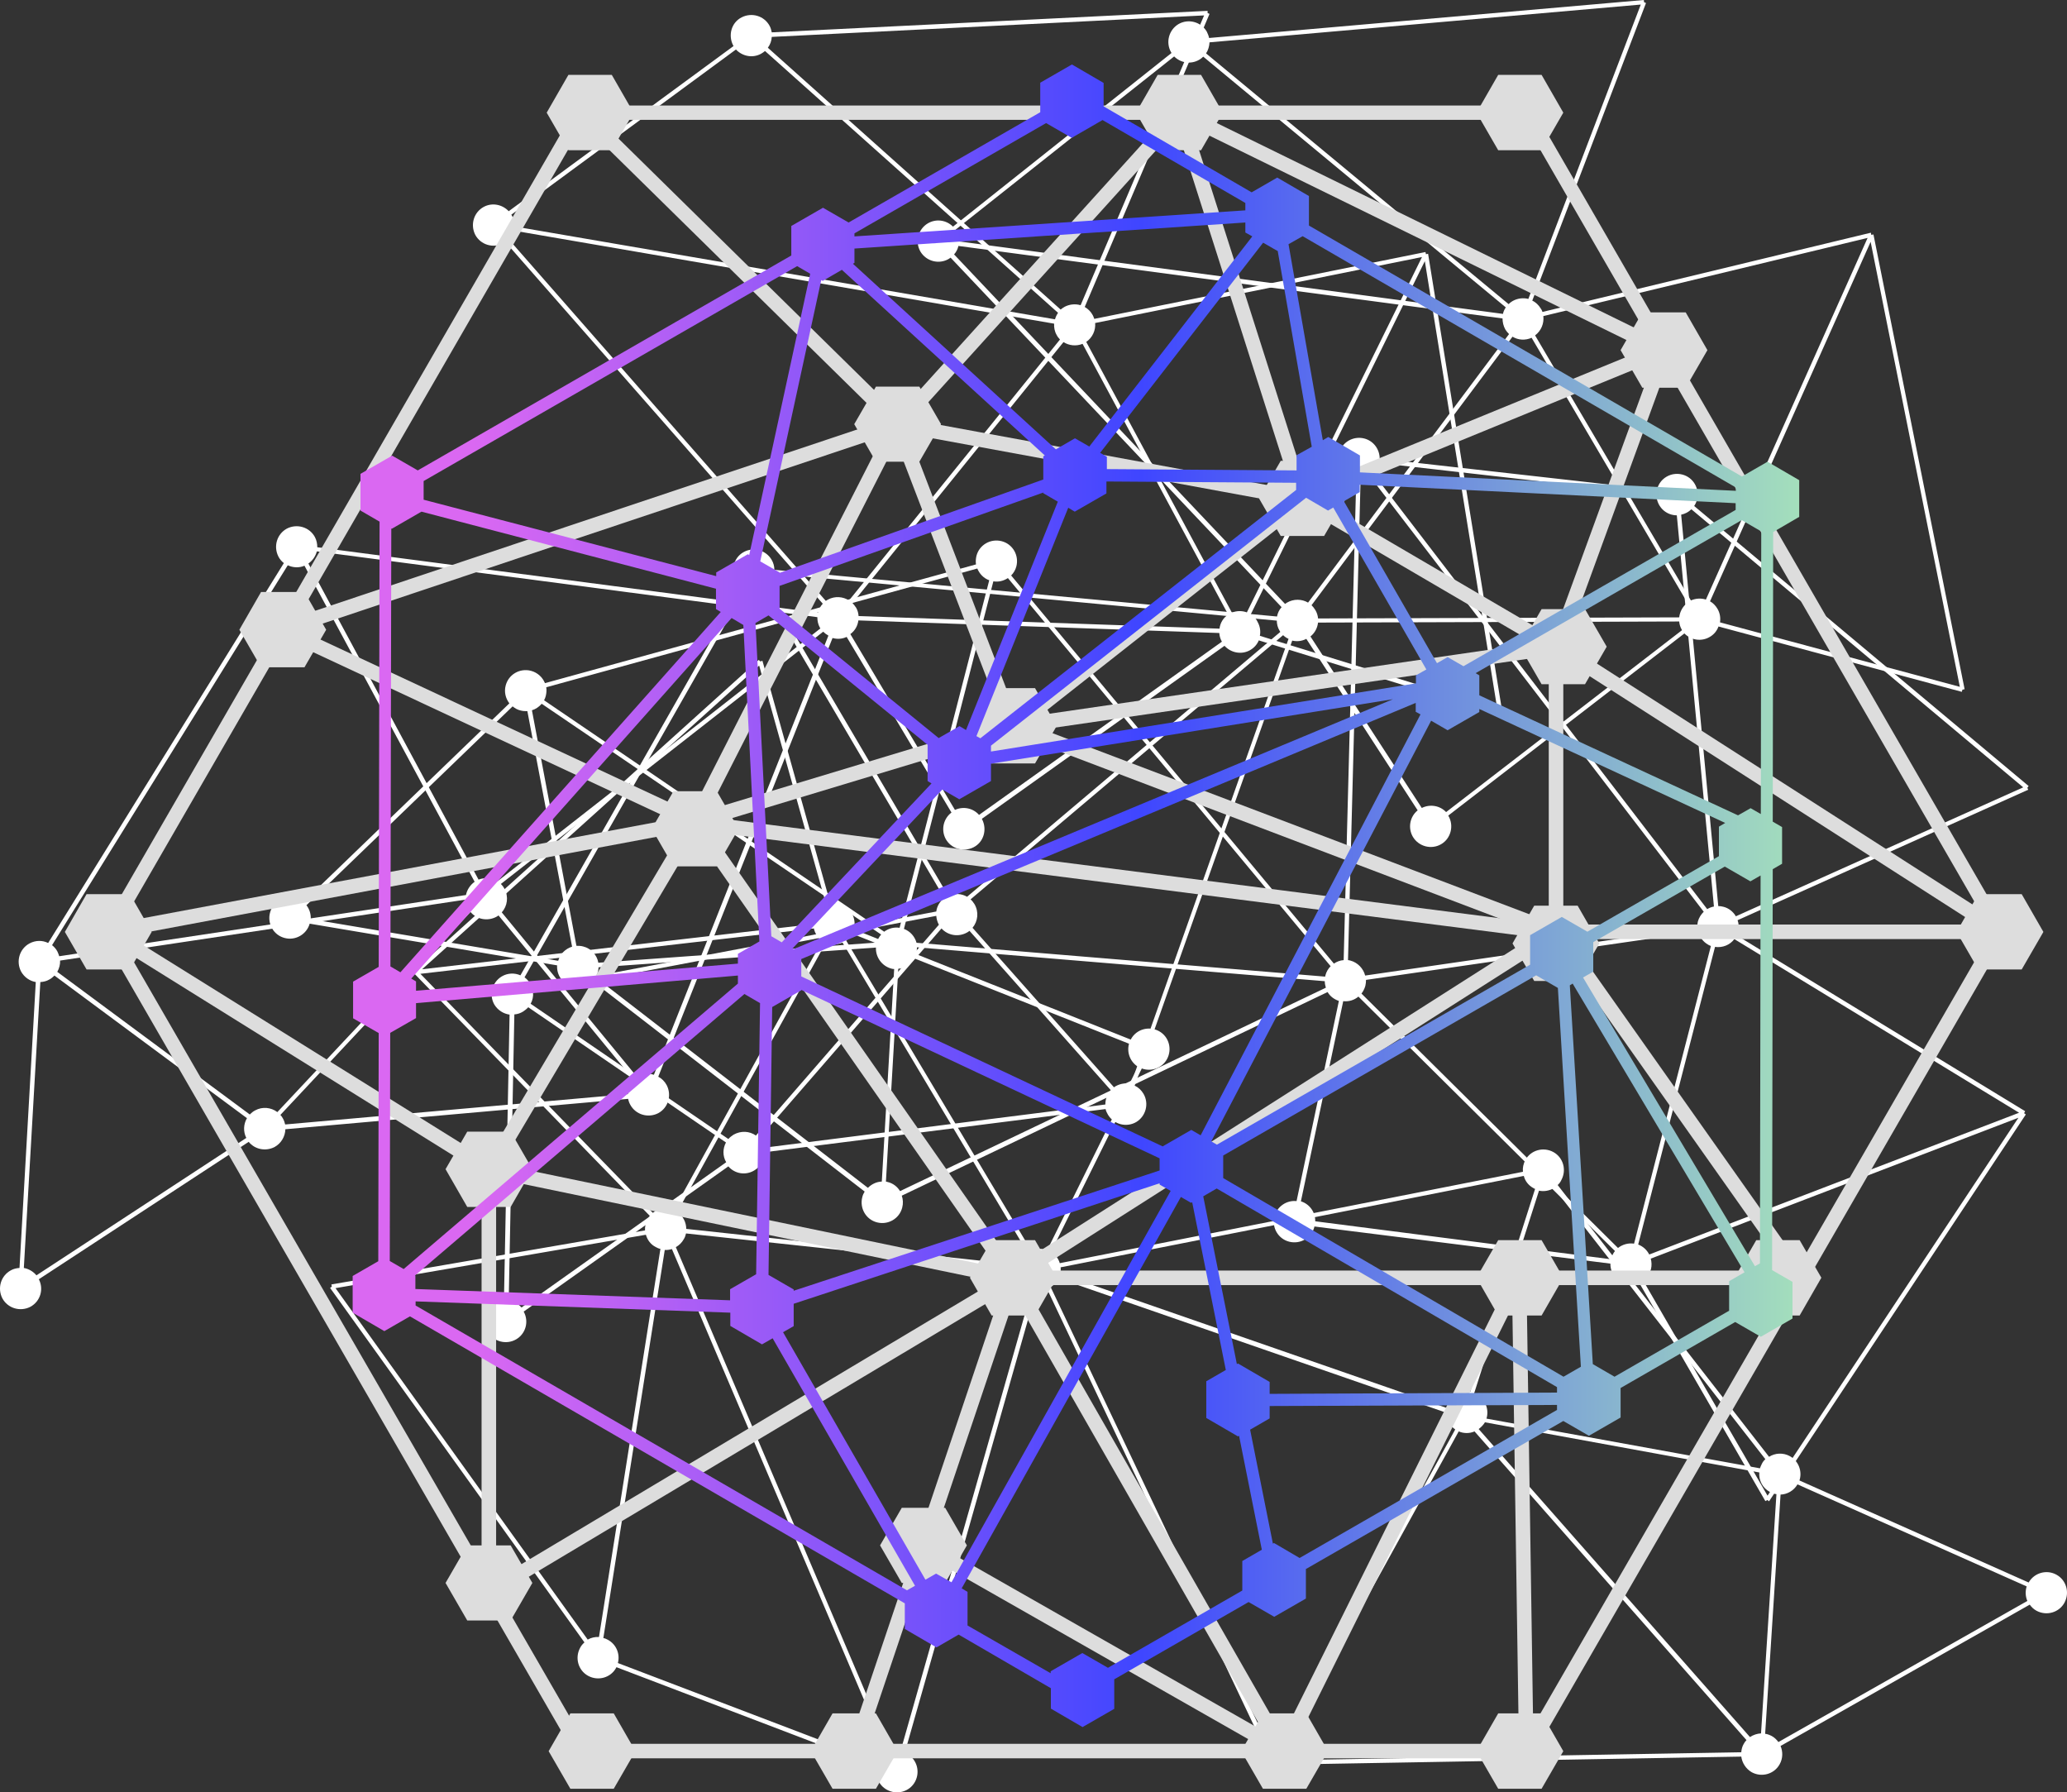 <?xml version="1.0" encoding="UTF-8" standalone="no"?>
<svg
   xmlns:svg="http://www.w3.org/2000/svg"
   xmlns="http://www.w3.org/2000/svg"
   xmlns:sodipodi="http://sodipodi.sourceforge.net/DTD/sodipodi-0.dtd"
   xmlns:inkscape="http://www.inkscape.org/namespaces/inkscape"
   height="825.677"
   width="952.362"
   version="1.1"
   id="Layer_1"
   x="0px"
   y="0px"
   viewBox="0 0 952.362 825.677"
   enable-background="new 0 0 1400 980"
   xml:space="preserve"
   sodipodi:docname="arch.svg"
   inkscape:version="1.1-dev (1f5923df27, 2020-07-07, custom)"><rect x="0" y="0" width="952.362" height="825.677" fill="#333333" stroke="none"/><defs
   id="defs274" /><sodipodi:namedview
   pagecolor="#ffffff"
   bordercolor="#666666"
   borderopacity="1"
   objecttolerance="10"
   gridtolerance="10"
   guidetolerance="10"
   inkscape:pageopacity="0"
   inkscape:pageshadow="2"
   inkscape:window-width="1747"
   inkscape:window-height="1005"
   id="namedview272"
   showgrid="false"
   inkscape:zoom="0.81428571"
   inkscape:cx="245"
   inkscape:cy="427.98246"
   inkscape:window-x="0"
   inkscape:window-y="0"
   inkscape:window-maximized="0"
   inkscape:current-layer="Layer_1" />

<g
   transform="translate(-214.314,-60.9)"
   id="g6">
	<path
   fill="#ffffff"
   d="m 405.2,508 0.7,0.7 -0.7,0.7 108.5,111.6 c -0.4,0.5 -0.7,0.9 -1,1.5 -0.9,1.7 -1.3,3.5 -1.2,5.2 l -144.5,24.9 0.2,1 -0.8,0.6 117.2,163.3 c -0.8,0.7 -1.5,1.5 -2,2.5 -2.5,4.6 -0.9,10.4 3.7,12.9 4.6,2.5 10.4,0.9 12.9,-3.7 0.1,-0.1 0.1,-0.2 0.1,-0.3 l 120.1,45.8 c -1.1,4.1 0.7,8.6 4.6,10.7 4.6,2.5 10.4,0.9 12.9,-3.7 2.5,-4.6 0.9,-10.4 -3.7,-12.9 -0.3,-0.2 -0.7,-0.3 -1,-0.5 L 691.9,655 c 1.6,0.3 3.2,0.1 4.8,-0.4 l 99.6,210.2 c -1.4,0.8 -2.5,2 -3.4,3.5 -2.5,4.6 -0.9,10.4 3.7,12.9 4.6,2.5 10.4,0.9 12.9,-3.7 0.7,-1.2 1,-2.5 1.1,-3.8 l 206,-3.6 c 0.4,2.9 2.1,5.6 4.8,7.2 4.6,2.5 10.4,0.9 12.9,-3.7 1.5,-2.7 1.5,-5.8 0.4,-8.4 l 114.8,-65.1 c 0.8,1.1 1.8,2.1 3.1,2.8 4.6,2.5 10.4,0.9 12.9,-3.7 2.5,-4.6 0.9,-10.4 -3.7,-12.9 -4.5,-2.5 -10.2,-0.9 -12.8,3.6 l -105.6,-47 c 1.4,-4.2 -0.4,-9 -4.4,-11.2 -3.1,-1.7 -6.8,-1.5 -9.6,0.3 L 932,606.8 c 0.7,-0.6 1.3,-1.4 1.7,-2.3 2.5,-4.6 0.9,-10.4 -3.7,-12.9 -4.6,-2.5 -10.4,-0.9 -12.9,3.7 -0.9,1.7 -1.3,3.6 -1.1,5.4 l -213.4,42.1 c -0.6,-2.1 -2,-4 -4,-5.2 l 41.8,-84.5 c 4.3,1.6 9.3,-0.1 11.6,-4.3 2.5,-4.6 0.9,-10.4 -3.7,-12.9 -4.6,-2.5 -10.4,-0.9 -12.9,3.7 0,0.1 -0.1,0.1 -0.1,0.2 L 607.7,489 c 1.2,-4.2 -0.6,-8.7 -4.6,-10.9 -2,-1.1 -4.1,-1.4 -6.2,-1 l -31.3,-111.8 -1,0.3 -0.7,-0.7 z m 515.6,100.2 c 0.2,0.1 0.5,0.3 0.8,0.4 l -29.9,93.5 c -3.8,-0.6 -7.8,1.2 -9.8,4.8 -0.5,0.9 -0.8,1.7 -1,2.6 L 702.8,647.7 c 0.2,-1 0.3,-2 0.2,-3 l 213.4,-42.1 c 0.6,2.4 2.2,4.4 4.4,5.6 z m 104.1,131 c -0.3,3.6 1.5,7.2 4.9,9 1,0.5 2,0.9 3,1 l -7.1,110.2 c -1.8,0.1 -3.6,0.7 -5.1,1.7 l -125,-141.9 c 1.1,-0.8 2.1,-1.8 2.9,-3.1 z M 684.2,643.6 530.5,627 c 0,-3 -1.5,-6 -4.1,-7.8 l 68.4,-124 c 2.5,1.1 5.3,0.9 7.7,-0.1 L 687.8,638 c -1,0.8 -2,1.8 -2.6,3 -0.5,0.9 -0.8,1.8 -1,2.6 z M 589,486.6 408.8,507.4 564.1,367.5 595,477.7 c -2,0.8 -3.7,2.2 -4.8,4.2 -0.8,1.5 -1.2,3.1 -1.2,4.7 z m -181,22.9 181.3,-20.9 c 0.5,2.3 1.8,4.3 3.8,5.7 l -68.4,124 c -3.2,-1.4 -6.9,-0.8 -9.6,1.3 z m -39.1,144.8 143,-24.6 c 0.7,2.4 2.2,4.5 4.6,5.7 0.7,0.4 1.4,0.7 2.1,0.8 L 490.3,815 c -1.8,-0.1 -3.6,0.3 -5.2,1.2 z M 499,827 c 1.1,-4.1 -0.7,-8.6 -4.6,-10.7 -0.7,-0.4 -1.4,-0.7 -2.1,-0.8 l 28.3,-178.8 c 1.1,0.1 2.2,-0.1 3.3,-0.4 L 623,868.8 c -1.5,0.8 -2.8,2.1 -3.7,3.7 -0.1,0.1 -0.1,0.2 -0.1,0.3 z m 130.2,40.7 c -1.5,-0.3 -3,-0.2 -4.4,0.3 L 525.7,635.4 c 1.5,-0.8 2.8,-2.1 3.7,-3.7 0.5,-0.8 0.8,-1.7 1,-2.6 L 684,645.6 c 0,3.4 1.8,6.6 4.9,8.3 0.3,0.2 0.7,0.3 1,0.5 z m 69.2,-213.9 c 1.4,-0.8 2.5,-2 3.4,-3.5 0.1,-0.2 0.2,-0.4 0.3,-0.5 l 178.6,61.9 c 0,3 1.5,5.9 4.1,7.7 L 805,864.2 c -2.2,-0.9 -4.7,-1 -6.8,-0.2 z m 112.2,217.9 c -0.3,-2.6 -1.7,-5 -4,-6.6 l 79.8,-144.8 c 2.4,1 5,1 7.3,0 L 1019,862.5 c -0.5,0.5 -1,1.2 -1.3,1.8 -0.7,1.2 -1,2.5 -1.1,3.8 z m 223.1,-8.3 c -0.8,-1.1 -1.8,-2.1 -3.1,-2.8 -1,-0.5 -2,-0.9 -3,-1 l 7.1,-110.2 c 3.1,-0.1 6.1,-1.8 7.8,-4.7 l 105.6,47 c -0.7,2.2 -0.6,4.6 0.3,6.7 z m -6,-130.3 c -0.7,0.6 -1.3,1.4 -1.7,2.3 -0.3,0.6 -0.6,1.3 -0.8,1.9 l -126,-22.9 c 1.3,-4.2 -0.5,-8.9 -4.5,-11.1 -0.4,-0.2 -0.8,-0.4 -1.2,-0.5 l 29.9,-93.4 c 2.4,0.5 4.9,0 6.9,-1.2 z M 734.5,541.7 c -1.1,4 0.5,8.3 4.1,10.6 l -41.8,84.5 c -2.4,-0.9 -5,-0.7 -7.3,0.3 L 604.2,494.2 c 1,-0.8 2,-1.8 2.6,-3 0,-0.1 0.1,-0.1 0.1,-0.2 z"
   id="path4" />
</g>
<g
   transform="translate(-214.314,-60.9)"
   id="g10">
	<path
   fill="#ffffff"
   d="m 872.3,177.8 -1,0.2 -0.2,-1 -152.6,30.8 c -0.2,-0.6 -0.4,-1.1 -0.7,-1.7 -0.9,-1.7 -2.2,-2.9 -3.7,-3.8 l 57.5,-135 -0.9,-0.4 v -1 l -200.8,9.9 c -0.2,-1 -0.5,-2.1 -1,-3 -2.5,-4.6 -8.2,-6.3 -12.9,-3.9 -4.7,2.4 -6.3,8.2 -3.9,12.9 0.1,0.1 0.1,0.2 0.2,0.3 l -103.6,76.1 c -2.9,-3.1 -7.6,-4.1 -11.5,-2 -4.6,2.5 -6.3,8.2 -3.9,12.9 2.5,4.6 8.2,6.3 12.9,3.9 0.3,-0.2 0.7,-0.4 1,-0.6 L 593.4,339 c -1.1,1.2 -1.9,2.7 -2.2,4.2 L 360.5,313 c 0,-1.6 -0.3,-3.2 -1.1,-4.7 -2.5,-4.6 -8.2,-6.3 -12.9,-3.9 -4.6,2.5 -6.3,8.2 -3.9,12.9 0.6,1.2 1.5,2.2 2.5,3 l -108.6,175 c -2.6,-1.3 -5.8,-1.3 -8.6,0.2 -4.6,2.5 -6.3,8.2 -3.9,12.9 1.5,2.7 4,4.4 6.8,4.9 L 223.3,645 c -1.4,0.1 -2.8,0.4 -4,1.1 -4.6,2.5 -6.3,8.2 -3.9,12.9 2.5,4.6 8.2,6.3 12.9,3.9 4.6,-2.5 6.3,-8.1 3.9,-12.7 l 96.7,-63.3 c 2.8,3.5 7.8,4.5 11.9,2.4 3.1,-1.7 4.9,-4.9 5,-8.2 l 157.9,-14 c 0.2,0.9 0.5,1.8 1,2.7 2.5,4.6 8.2,6.3 12.9,3.9 4.6,-2.5 6.3,-8.2 3.9,-12.9 -0.9,-1.7 -2.3,-3.1 -3.9,-3.9 l 80.3,-202.1 c 2.1,0.6 4.4,0.5 6.5,-0.5 l 48.3,80.9 c -3.7,2.8 -4.9,7.9 -2.7,12.1 2.5,4.6 8.2,6.3 12.9,3.9 4.7,-2.4 6.3,-8.2 3.9,-12.9 0,-0.1 -0.1,-0.1 -0.1,-0.2 l 111.8,-79.7 c 2.9,3.2 7.7,4.2 11.6,2.1 2,-1.1 3.4,-2.7 4.2,-4.6 l 110.9,34.3 0.3,-1 1,-0.2 z M 508.6,556.7 c -0.2,0.1 -0.5,0.3 -0.7,0.4 l -62.4,-75.9 c 2.6,-2.9 3.2,-7.2 1.3,-10.8 -0.5,-0.9 -1,-1.6 -1.7,-2.3 L 593.6,351.9 c 0.7,0.7 1.5,1.3 2.4,1.8 L 515.6,556 c -2.3,-0.7 -4.8,-0.5 -7,0.7 z m -166.5,16.5 c -2.9,-2.2 -6.9,-2.6 -10.2,-0.8 -1,0.5 -1.8,1.2 -2.5,1.9 l -88.7,-65.7 c 0.9,-1.6 1.4,-3.4 1.3,-5.2 l 187,-28.1 c 0,1.4 0.4,2.8 1.1,4.1 z m 265,-234.5 97.2,-120.2 c 2.6,1.6 5.8,2 8.8,0.8 L 780.2,344 c -2.3,1.5 -3.7,3.9 -4,6.5 l -166.3,-5.8 c -0.1,-1.3 -0.4,-2.6 -1.1,-3.8 -0.5,-0.8 -1.1,-1.5 -1.7,-2.2 z m 183.5,5.2 80.2,-162.7 33.4,206.4 -109.4,-33.8 c 0.4,-2.1 0.1,-4.3 -1,-6.3 -0.7,-1.6 -1.8,-2.8 -3.2,-3.6 z M 869.5,179.3 788.8,343 c -2.2,-0.8 -4.6,-0.8 -6.9,0.1 L 714.8,218.4 c 2.9,-2 4.4,-5.4 4.1,-8.7 z M 769.1,68 712.2,201.5 c -2.3,-0.7 -5,-0.5 -7.3,0.7 -0.7,0.4 -1.3,0.8 -1.9,1.3 L 568.1,82.9 c 1.1,-1.5 1.7,-3.2 1.8,-5 z M 553.4,83.7 c 2.9,3.1 7.6,4.1 11.5,2 0.7,-0.4 1.3,-0.8 1.9,-1.3 l 135,120.6 c -0.6,0.9 -1.1,1.9 -1.4,3 L 451.2,165.2 c 0.1,-1.7 -0.2,-3.5 -1.1,-5.1 -0.1,-0.1 -0.1,-0.2 -0.2,-0.3 z M 448.6,171 c 1,-1.1 1.8,-2.4 2.2,-3.9 L 700,210 c -0.1,1.7 0.2,3.5 1.1,5.1 0.4,0.8 1,1.6 1.6,2.2 l -97.2,120.2 c -2.8,-1.8 -6.5,-2.1 -9.7,-0.4 -0.3,0.2 -0.7,0.4 -1,0.6 z m 142.3,174.2 c 0,1.6 0.3,3.2 1.1,4.7 0.1,0.2 0.2,0.3 0.3,0.5 L 443.5,466.9 c -2.5,-1.6 -5.8,-1.9 -8.7,-0.8 L 356.4,320.5 c 2,-1.4 3.3,-3.4 3.9,-5.6 z m -244,-23.9 c 2.4,1.1 5.2,1.3 7.7,0.2 L 433,467.1 c -2.1,1.5 -3.5,3.7 -4,6.1 l -187.4,28.2 c -0.2,-0.7 -0.5,-1.4 -0.8,-2.1 -0.6,-1.2 -1.5,-2.2 -2.5,-3 z m -114,192 c 1.4,-0.1 2.8,-0.4 4,-1.1 1,-0.5 1.8,-1.2 2.5,-1.9 l 88.7,65.7 c -1.6,2.7 -1.8,6.2 -0.3,9.1 l -96.7,63.3 c -1.5,-1.8 -3.6,-3 -5.8,-3.4 z m 112.8,65.6 c -0.2,-0.9 -0.5,-1.8 -1,-2.7 -0.3,-0.6 -0.7,-1.2 -1.2,-1.7 L 431.1,481 c 2.8,3.4 7.7,4.4 11.8,2.3 0.4,-0.2 0.7,-0.4 1.1,-0.7 l 62.3,75.8 c -1.7,1.7 -2.7,4.1 -2.7,6.5 z M 665.4,436.3 c -2.7,-3.1 -7.2,-4.1 -11.1,-2.3 l -48.2,-81 c 2.1,-1.5 3.4,-3.8 3.7,-6.3 l 166.3,5.8 c 0.1,1.3 0.4,2.6 1.1,3.8 0,0.1 0.1,0.1 0.1,0.2 z"
   id="path8" />
</g>
<g
   transform="translate(-214.314,-60.9)"
   id="g14">
	<path
   fill="#ffffff"
   d="m 1077.5,168.9 -1,0.2 -0.2,-1 -151.3,36.5 c -0.2,-0.6 -0.4,-1.1 -0.8,-1.6 -1,-1.6 -2.3,-2.9 -3.9,-3.6 l 52.4,-137.1 -0.9,-0.4 -0.1,-1 -200.3,17.5 c -0.2,-1 -0.6,-2 -1.1,-3 -2.7,-4.5 -8.5,-6 -13,-3.4 -4.5,2.7 -6,8.5 -3.4,13 0.1,0.1 0.1,0.2 0.2,0.3 l -100.7,80 c -3,-3 -7.7,-3.8 -11.6,-1.5 -4.5,2.7 -6,8.5 -3.4,13 2.7,4.5 8.5,6 13,3.4 0.3,-0.2 0.6,-0.4 0.9,-0.6 l 152.5,161 c -1.1,1.2 -1.8,2.7 -2.1,4.3 L 571.1,323.4 c 0,-1.6 -0.4,-3.2 -1.3,-4.7 -2.7,-4.5 -8.5,-6 -13,-3.4 -4.5,2.6 -6,8.5 -3.4,13 0.7,1.2 1.6,2.1 2.6,2.9 l -101.9,179 c -2.7,-1.2 -5.9,-1.1 -8.6,0.5 -4.5,2.7 -6,8.5 -3.4,13 1.6,2.6 4.2,4.2 7,4.6 l -2.6,131.9 c -1.4,0.1 -2.7,0.5 -4,1.3 -4.5,2.7 -6,8.5 -3.4,13 2.7,4.5 8.5,6 13,3.4 4.5,-2.6 6,-8.3 3.5,-12.8 l 94.3,-66.9 c 2.9,3.4 7.9,4.3 11.9,1.9 3.1,-1.8 4.7,-5.1 4.7,-8.4 l 157.2,-19.9 c 0.2,0.9 0.6,1.8 1.1,2.6 2.7,4.5 8.5,6 13,3.4 4.5,-2.7 6,-8.5 3.4,-13 -1,-1.7 -2.4,-3 -4.1,-3.8 l 72.6,-205 c 2.1,0.5 4.4,0.3 6.5,-0.8 l 51.3,79 c -3.6,2.9 -4.6,8.1 -2.2,12.2 2.7,4.5 8.5,6 13,3.4 4.5,-2.6 6,-8.5 3.4,-13 0,-0.1 -0.1,-0.1 -0.1,-0.2 l 108.8,-83.9 c 3,3.1 7.8,3.9 11.7,1.6 1.9,-1.1 3.3,-2.8 4,-4.8 l 112.1,30.1 0.3,-1 1,-0.2 z M 728.3,561.3 c -0.2,0.1 -0.5,0.3 -0.7,0.5 l -65.2,-73.5 c 2.5,-3 3,-7.3 0.9,-10.9 -0.5,-0.8 -1.1,-1.6 -1.8,-2.2 l 144,-121.7 c 0.7,0.7 1.6,1.3 2.5,1.7 l -72.6,205 c -2.3,-0.5 -4.8,-0.2 -7.1,1.1 z M 562.6,584 c -3,-2.1 -6.9,-2.3 -10.3,-0.4 -0.9,0.6 -1.7,1.2 -2.4,2 l -91.1,-62.3 c 0.9,-1.6 1.3,-3.4 1.1,-5.3 l 185.8,-35.2 c 0.1,1.4 0.5,2.8 1.2,4.1 z M 818.6,339.7 911.2,216 c 2.6,1.6 5.9,1.8 8.8,0.5 l 71.8,122.1 c -2.2,1.6 -3.5,4.1 -3.8,6.7 l -166.4,0.5 c -0.1,-1.3 -0.5,-2.6 -1.2,-3.8 -0.6,-1 -1.2,-1.7 -1.8,-2.3 z m 183.6,-1.8 74,-165.6 41.1,205 -110.5,-29.7 c 0.3,-2.1 0,-4.3 -1.2,-6.3 -0.9,-1.5 -2,-2.6 -3.4,-3.4 z m 72.6,-167.4 -74.5,166.6 c -2.2,-0.7 -4.6,-0.6 -6.9,0.4 L 921.6,215.4 c 2.8,-2.1 4.2,-5.5 3.8,-8.9 z M 970.3,63 918.5,198.6 c -2.4,-0.6 -5,-0.3 -7.3,1 -0.7,0.4 -1.3,0.9 -1.8,1.4 L 770,85.5 c 1,-1.5 1.5,-3.3 1.6,-5.1 z m -215,23.9 c 3,3 7.7,3.8 11.6,1.5 0.7,-0.4 1.3,-0.9 1.8,-1.4 l 139.4,115.5 c -0.6,0.9 -1.1,1.9 -1.3,3 L 656.1,172.1 c 0,-1.7 -0.4,-3.5 -1.3,-5.1 -0.1,-0.1 -0.1,-0.2 -0.2,-0.3 z m -101.4,91.2 c 1,-1.1 1.7,-2.5 2,-3.9 l 250.7,33.4 c 0,1.7 0.4,3.5 1.3,5.1 0.5,0.8 1.1,1.5 1.7,2.1 L 817,338.5 c -2.9,-1.7 -6.6,-1.8 -9.7,0 -0.3,0.2 -0.6,0.4 -0.9,0.6 z m 148.7,168.7 c 0,1.6 0.4,3.2 1.3,4.7 0.1,0.2 0.2,0.3 0.3,0.5 L 659.9,474 c -2.6,-1.5 -5.8,-1.7 -8.7,-0.4 L 567.4,331 c 1.9,-1.4 3.2,-3.5 3.7,-5.8 z M 557.9,332.1 c 2.4,1 5.2,1.1 7.7,0 l 83.8,142.5 c -2.1,1.5 -3.4,3.8 -3.7,6.2 l -186.2,35.3 c -0.2,-0.7 -0.5,-1.4 -0.9,-2.1 -0.7,-1.2 -1.6,-2.1 -2.6,-2.9 z M 451.3,528.2 c 1.4,-0.1 2.7,-0.5 4,-1.3 0.9,-0.6 1.7,-1.2 2.4,-2 l 91.1,62.3 c -1.5,2.8 -1.6,6.2 0.1,9.1 l -94.3,66.9 c -1.6,-1.8 -3.7,-2.8 -5.9,-3.1 z m 115.1,61.4 c -0.2,-0.9 -0.6,-1.8 -1.1,-2.6 -0.4,-0.6 -0.8,-1.2 -1.2,-1.7 l 84,-96.7 c 3,3.3 7.9,4.1 11.9,1.8 0.4,-0.2 0.7,-0.5 1,-0.7 l 65.1,73.4 c -1.7,1.8 -2.5,4.2 -2.5,6.6 z M 880.6,435 c -2.8,-3 -7.4,-3.8 -11.2,-1.9 l -51.3,-79 c 2,-1.6 3.2,-3.9 3.5,-6.4 L 988,347.2 c 0.1,1.3 0.5,2.6 1.2,3.8 0,0.1 0.1,0.1 0.1,0.2 z"
   id="path12" />
</g>
<g
   transform="translate(-214.314,-60.9)"
   id="g18">
	<path
   fill="#ffffff"
   d="m 1147.7,574.3 -0.8,-0.6 0.5,-0.9 -132.9,-81 c 0.3,-0.5 0.5,-1.1 0.6,-1.7 0.5,-1.8 0.4,-3.7 -0.2,-5.3 l 133.9,-60.1 -0.4,-0.9 0.6,-0.8 -154.1,-129 c 0.6,-0.9 1,-1.8 1.3,-2.9 1.3,-5.1 -1.7,-10.3 -6.8,-11.6 -5.1,-1.3 -10.3,1.7 -11.6,6.8 0,0.1 0,0.2 -0.1,0.3 L 850,272.2 c 0,-4.3 -2.8,-8.2 -7.1,-9.3 -5.1,-1.3 -10.3,1.7 -11.6,6.8 -1.3,5.1 1.7,10.3 6.8,11.6 0.4,0.1 0.8,0.2 1.1,0.2 l -5.8,221.7 c -1.6,0.1 -3.2,0.7 -4.5,1.6 L 680.2,326 c 1.1,-1.1 2,-2.6 2.4,-4.2 1.3,-5.1 -1.7,-10.3 -6.8,-11.6 -5.1,-1.3 -10.3,1.7 -11.6,6.8 -0.3,1.3 -0.4,2.7 -0.2,3.9 l -198.6,54.7 c -1.1,-2.7 -3.4,-4.9 -6.5,-5.7 -5.1,-1.3 -10.3,1.7 -11.6,6.8 -0.8,3 0,6 1.7,8.2 l -95,91.6 c -1.1,-0.9 -2.3,-1.6 -3.7,-1.9 -5.1,-1.3 -10.3,1.7 -11.6,6.8 -1.3,5.1 1.7,10.3 6.8,11.6 5,1.3 10.1,-1.7 11.5,-6.6 l 114,19.2 c -0.3,4.5 2.6,8.6 7.1,9.8 3.4,0.9 6.9,-0.2 9.2,-2.6 l 125.4,97 c -0.5,0.8 -0.9,1.7 -1.1,2.6 -1.3,5.1 1.7,10.3 6.8,11.6 5.1,1.3 10.3,-1.7 11.6,-6.8 0.5,-1.9 0.4,-3.8 -0.2,-5.5 L 826,517.9 c 1.1,1.9 2.9,3.3 5.2,4.1 l -19.5,92.2 c -4.6,-0.5 -9,2.5 -10.2,7.1 -1.3,5.1 1.7,10.3 6.8,11.6 5.1,1.3 10.3,-1.7 11.6,-6.8 0,-0.1 0,-0.1 0,-0.2 L 956.3,643 c -0.1,4.3 2.8,8.3 7.1,9.4 2.2,0.6 4.3,0.3 6.2,-0.5 l 58.1,100.5 0.9,-0.5 0.8,0.6 z m -524.4,31.1 c -0.3,-0.1 -0.5,-0.1 -0.8,-0.2 l 5.7,-98 c 3.9,-0.4 7.3,-3.1 8.3,-7.1 0.2,-0.9 0.3,-1.9 0.3,-2.8 l 187.9,15.6 c 0,1 0.2,2 0.5,3 L 629,609.6 c -1.2,-2 -3.2,-3.6 -5.7,-4.2 z M 490,504.4 c -0.6,-3.5 -3.3,-6.6 -7,-7.5 -1.1,-0.3 -2.1,-0.3 -3.1,-0.3 L 459.4,388.1 c 1.7,-0.5 3.3,-1.6 4.5,-3 l 156.4,106.3 c -0.9,1 -1.6,2.3 -2,3.7 z m 353.7,7.9 153,-22.2 c 0.8,2.9 2.9,5.4 5.9,6.6 l -35.4,137.1 c -2.7,-0.4 -5.4,0.4 -7.4,2 L 841.6,518.6 c 0.8,-1 1.4,-2.2 1.8,-3.6 0.2,-0.9 0.3,-1.8 0.3,-2.7 z m 131.2,128.4 169.4,-64.9 -115.6,174.1 -57.3,-99.1 c 1.7,-1.3 3,-3.1 3.6,-5.3 0.4,-1.6 0.3,-3.3 -0.1,-4.8 z m 169.7,-67.2 -170.4,65.3 c -1.1,-2.1 -2.8,-3.7 -5.1,-4.6 l 35.4,-137.1 c 3.5,0.5 6.9,-0.9 8.9,-3.6 z m 1.9,-149.9 -132.4,59.4 c -1.2,-2.1 -3.3,-3.8 -5.8,-4.4 -0.8,-0.2 -1.5,-0.3 -2.3,-0.3 L 988.9,298 c 1.8,-0.4 3.4,-1.2 4.7,-2.5 z m -169,-134.9 c 0,4.3 2.8,8.2 7.1,9.3 0.8,0.2 1.5,0.3 2.3,0.3 l 17.1,180.2 c -1.1,0.2 -2.1,0.6 -3.1,1.2 L 847,279 c 1.2,-1.2 2.2,-2.7 2.7,-4.5 0,-0.1 0,-0.2 0.1,-0.3 z m -136.3,-7.1 c 1.5,-0.1 2.9,-0.6 4.2,-1.4 l 153.9,200.7 c -1.2,1.2 -2.2,2.7 -2.7,4.5 -0.2,0.9 -0.3,1.8 -0.3,2.7 l -153,22.2 c -0.8,-3.2 -3.4,-6 -6.8,-6.9 -0.4,-0.1 -0.8,-0.2 -1.1,-0.2 z M 827.4,506 c -1.1,1.1 -2,2.6 -2.4,4.2 -0.1,0.2 -0.1,0.4 -0.1,0.6 L 636.6,495.2 c -0.8,-2.9 -2.9,-5.3 -5.8,-6.4 L 672,328.7 c 2.4,0.4 4.7,-0.2 6.7,-1.5 z M 664.6,322.8 c 1,2.4 2.9,4.5 5.5,5.4 l -41.3,160.1 c -2.6,-0.4 -5.1,0.3 -7.1,1.8 L 465,383.5 c 0.4,-0.7 0.6,-1.4 0.8,-2.1 0.3,-1.3 0.4,-2.7 0.2,-3.9 z m -214.1,63.5 c 1.1,0.9 2.3,1.6 3.7,1.9 1.1,0.3 2.1,0.3 3.1,0.3 L 477.9,497 c -3,0.9 -5.5,3.3 -6.4,6.5 l -114,-19.2 c 0.1,-2.4 -0.6,-4.6 -2,-6.4 z m 38.2,124.8 c 0.5,-0.8 0.9,-1.7 1.1,-2.6 0.2,-0.7 0.3,-1.4 0.3,-2 l 127.8,-9.1 c -0.2,4.4 2.7,8.5 7.1,9.7 0.4,0.1 0.8,0.2 1.3,0.2 l -5.7,97.9 c -2.5,0.1 -4.7,1.2 -6.4,2.9 z m 331.6,112.4 c 0.1,-4.1 -2.5,-7.9 -6.6,-9.2 l 19.5,-92.2 c 2.6,0.3 5.1,-0.5 7,-2.1 l 118.2,117.2 c -0.8,1 -1.4,2.2 -1.8,3.6 0,0.1 0,0.1 0,0.2 z"
   id="path16" />
</g>
<g
   transform="translate(-214.314,-60.9)"
   id="g256">
	<g
   id="g22">
		<path
   fill="#dddddd"
   d="M 919.8,870.9 H 480.2 l -1,-1.7 -218.8,-379 219.8,-380.7 h 439.6 l 1,1.7 218.9,379.1 z M 484,864.2 H 916 L 1132,490.1 916,116.1 H 484 L 268,490.2 Z"
   id="path20" />
	</g>
	<g
   id="g26">
		
			<rect
   x="396.1"
   y="327.3"
   transform="matrix(0.184,0.983,-0.983,0.184,782.863,-13.223)"
   fill="#dddddd"
   width="6.7"
   height="275"
   id="rect24" />
	</g>
	<g
   id="g30">
		
			<rect
   x="334.8"
   y="391.9"
   transform="matrix(0.906,0.423,-0.423,0.906,208.209,-148.732)"
   fill="#dddddd"
   width="209.6"
   height="6.7"
   id="rect28" />
	</g>
	<g
   id="g34">
		
			<rect
   x="483.7"
   y="426.5"
   transform="matrix(0.86,0.51,-0.51,0.86,333.474,-175.849)"
   fill="#dddddd"
   width="6.7"
   height="186.1"
   id="rect32" />
	</g>
	<g
   id="g38">
		
			<rect
   x="248.6"
   y="541.5"
   transform="matrix(0.849,0.529,-0.529,0.849,341.692,-103.679)"
   fill="#dddddd"
   width="206.7"
   height="6.7"
   id="rect36" />
	</g>
	<g
   id="g42">
		<rect
   x="436.2"
   y="599.5"
   fill="#dddddd"
   width="6.7"
   height="194.3"
   id="rect40" />
	</g>
	<g
   id="g46">
		
			<rect
   x="557.1"
   y="581"
   transform="matrix(0.513,0.859,-0.859,0.513,892.73,-129.453)"
   fill="#dddddd"
   width="6.7"
   height="281.5"
   id="rect44" />
	</g>
	<g
   id="g50">
		
			<rect
   x="437"
   y="621.2"
   transform="matrix(0.979,0.203,-0.203,0.979,138.163,-100.591)"
   fill="#dddddd"
   width="246.8"
   height="6.7"
   id="rect48" />
	</g>
	<g
   id="g54">
		
			<rect
   x="479.8"
   y="541.2"
   transform="matrix(0.573,0.82,-0.82,0.573,706.267,-265.637)"
   fill="#dddddd"
   width="256.1"
   height="6.7"
   id="rect52" />
	</g>
	<g
   id="g58">
		
			<rect
   x="802.9"
   y="421.6"
   transform="matrix(0.537,0.843,-0.843,0.537,853.472,-416.304)"
   fill="#dddddd"
   width="6.7"
   height="296.5"
   id="rect56" />
	</g>
	<g
   id="g62">
		
			<rect
   x="533"
   y="461.5"
   transform="matrix(0.992,0.127,-0.127,0.992,64.733,-89.026)"
   fill="#dddddd"
   width="399.9"
   height="6.7"
   id="rect60" />
	</g>
	<g
   id="g66">
		
			<rect
   x="577.9"
   y="245"
   transform="matrix(0.891,0.454,-0.454,0.891,221.025,-225.792)"
   fill="#dddddd"
   width="6.7"
   height="205.7"
   id="rect64" />
	</g>
	<g
   id="g70">
		
			<rect
   x="482.9"
   y="154.2"
   transform="matrix(0.317,0.948,-0.948,0.317,620.007,-253.818)"
   fill="#dddddd"
   width="6.7"
   height="298.7"
   id="rect68" />
	</g>
	<g
   id="g74">
		
			<rect
   x="580.1"
   y="322.4"
   transform="matrix(0.358,0.934,-0.934,0.358,724.275,-402.068)"
   fill="#dddddd"
   width="148.9"
   height="6.7"
   id="rect72" />
	</g>
	<g
   id="g78">
		
			<rect
   x="604.6"
   y="340.8"
   transform="matrix(0.289,0.957,-0.957,0.289,831.775,-285.198)"
   fill="#dddddd"
   width="6.7"
   height="153.2"
   id="rect76" />
	</g>
	<g
   id="g82">
		
			<rect
   x="672.5"
   y="439.4"
   transform="matrix(0.935,0.355,-0.355,0.935,209.609,-257.32)"
   fill="#dddddd"
   width="267.4"
   height="6.7"
   id="rect80" />
	</g>
	<g
   id="g86">
		
			<rect
   x="889.9"
   y="566.5"
   transform="matrix(0.577,0.817,-0.817,0.577,883.448,-565.51)"
   fill="#dddddd"
   width="195.1"
   height="6.7"
   id="rect84" />
	</g>
	<g
   id="g90">
		<rect
   x="681.2"
   y="646.2"
   fill="#dddddd"
   width="362.5"
   height="6.7"
   id="rect88" />
	</g>
	<g
   id="g94">
		
			<rect
   x="618.1"
   y="755.2"
   transform="matrix(0.497,0.868,-0.868,0.497,1031.867,-263.953)"
   fill="#dddddd"
   width="251.3"
   height="6.7"
   id="rect92" />
	</g>
	<g
   id="g98">
		
			<rect
   x="857.1"
   y="636.8"
   transform="matrix(0.895,0.445,-0.445,0.895,427.44,-303.63)"
   fill="#dddddd"
   width="6.7"
   height="243.4"
   id="rect96" />
	</g>
	<g
   id="g102">
		
			<rect
   x="807.2"
   y="755.2"
   transform="matrix(0.015,1,-1,0.015,1660.703,-169.145)"
   fill="#dddddd"
   width="218"
   height="6.7"
   id="rect100" />
	</g>
	<g
   id="g106">
		
			<rect
   x="641.2"
   y="643.5"
   transform="matrix(0.948,0.319,-0.319,0.948,275.473,-165.914)"
   fill="#dddddd"
   width="6.7"
   height="230"
   id="rect104" />
	</g>
	<g
   id="g110">
		<rect
   x="931.2"
   y="486.8"
   fill="#dddddd"
   width="204.6"
   height="6.7"
   id="rect108" />
	</g>
	<g
   id="g114">
		
			<rect
   x="912"
   y="421.2"
   transform="matrix(0.842,0.54,-0.54,0.842,393.185,-491.101)"
   fill="#dddddd"
   width="243.1"
   height="6.7"
   id="rect112" />
	</g>
	<g
   id="g118">
		<rect
   x="927.9"
   y="358.8"
   fill="#dddddd"
   width="6.7"
   height="131.3"
   id="rect116" />
	</g>
	<g
   id="g122">
		
			<rect
   x="802.9"
   y="250.7"
   transform="matrix(0.144,0.99,-0.99,0.144,1063.073,-475.13)"
   fill="#dddddd"
   width="6.7"
   height="252.6"
   id="rect120" />
	</g>
	<g
   id="g126">
		
			<rect
   x="952.8"
   y="217.8"
   transform="matrix(0.94,0.343,-0.343,0.94,157.307,-309.886)"
   fill="#dddddd"
   width="6.7"
   height="145.5"
   id="rect124" />
	</g>
	<g
   id="g130">
		
			<rect
   x="894.4"
   y="166.3"
   transform="matrix(0.379,0.925,-0.925,0.379,794.442,-671.529)"
   fill="#dddddd"
   width="6.7"
   height="180.1"
   id="rect128" />
	</g>
	<g
   id="g134">
		
			<rect
   x="805.1"
   y="321.3"
   transform="matrix(0.863,0.505,-0.505,0.863,283.232,-396.167)"
   fill="#dddddd"
   width="135.4"
   height="6.7"
   id="rect132" />
	</g>
	<g
   id="g138">
		
			<rect
   x="744.5"
   y="258.2"
   transform="matrix(0.619,0.786,-0.786,0.619,554.73,-456.806)"
   fill="#dddddd"
   width="6.7"
   height="169.4"
   id="rect136" />
	</g>
	<g
   id="g142">
		
			<rect
   x="626.3"
   y="270"
   transform="matrix(0.984,0.181,-0.181,0.984,61.295,-125.855)"
   fill="#dddddd"
   width="189.6"
   height="6.7"
   id="rect140" />
	</g>
	<g
   id="g146">
		
			<rect
   x="452.7"
   y="181.2"
   transform="matrix(0.713,0.701,-0.701,0.713,288.8,-336.277)"
   fill="#dddddd"
   width="204.5"
   height="6.7"
   id="rect144" />
	</g>
	<g
   id="g150">
		
			<rect
   x="689.5"
   y="87.8"
   transform="matrix(0.742,0.671,-0.671,0.742,302.838,-417.122)"
   fill="#dddddd"
   width="6.7"
   height="193.5"
   id="rect148" />
	</g>
	<g
   id="g154">
		
			<rect
   x="692.8"
   y="198.3"
   transform="matrix(0.304,0.953,-0.953,0.304,739.395,-608.513)"
   fill="#dddddd"
   width="186.5"
   height="6.7"
   id="rect152" />
	</g>
	<g
   id="g158">
		
			<rect
   x="745"
   y="164.1"
   transform="matrix(0.898,0.44,-0.44,0.898,162.284,-365.34)"
   fill="#dddddd"
   width="248.7"
   height="6.7"
   id="rect156" />
	</g>
	<g
   id="g162">
		
			<rect
   x="627.2"
   y="816.8"
   transform="matrix(0.869,0.495,-0.495,0.869,500.558,-250.313)"
   fill="#dddddd"
   width="191.5"
   height="6.7"
   id="rect160" />
	</g>
	<g
   id="g166">
		<polygon
   fill="#dddddd"
   points="629.8,755.5 649.8,755.5 659.8,772.8 649.8,790.1 629.8,790.1 619.8,772.8 "
   id="polygon164" />
	</g>
	<g
   id="g170">
		<polygon
   fill="#dddddd"
   points="597.9,850.2 617.9,850.2 627.9,867.6 617.9,884.9 597.9,884.9 587.9,867.6 "
   id="polygon168" />
	</g>
	<g
   id="g174">
		<polygon
   fill="#dddddd"
   points="477.1,850.2 497.1,850.2 507.1,867.6 497.1,884.9 477.1,884.9 467.1,867.6 "
   id="polygon172" />
	</g>
	<g
   id="g178">
		<polygon
   fill="#dddddd"
   points="429.6,772.8 449.6,772.8 459.6,790.1 449.6,807.4 429.6,807.4 419.6,790.1 "
   id="polygon176" />
	</g>
	<g
   id="g182">
		<polygon
   fill="#dddddd"
   points="429.6,582.2 449.6,582.2 459.6,599.5 449.6,616.9 429.6,616.9 419.6,599.5 "
   id="polygon180" />
	</g>
	<g
   id="g186">
		<polygon
   fill="#dddddd"
   points="671.2,632.2 691.2,632.2 701.2,649.5 691.2,666.9 671.2,666.9 661.2,649.5 "
   id="polygon184" />
	</g>
	<g
   id="g190">
		<polygon
   fill="#dddddd"
   points="796.2,850.2 816.2,850.2 826.2,867.6 816.2,884.9 796.2,884.9 786.2,867.6 "
   id="polygon188" />
	</g>
	<g
   id="g194">
		<polygon
   fill="#dddddd"
   points="904.6,632.2 924.6,632.2 934.6,649.5 924.6,666.9 904.6,666.9 894.6,649.5 "
   id="polygon192" />
	</g>
	<g
   id="g198">
		<polygon
   fill="#dddddd"
   points="904.6,850.2 924.6,850.2 934.6,867.6 924.6,884.9 904.6,884.9 894.6,867.6 "
   id="polygon196" />
	</g>
	<g
   id="g202">
		<polygon
   fill="#dddddd"
   points="1023.5,632.2 1043.5,632.2 1053.5,649.5 1043.5,666.9 1023.5,666.9 1013.5,649.5 "
   id="polygon200" />
	</g>
	<g
   id="g206">
		<polygon
   fill="#dddddd"
   points="1125.8,472.8 1145.8,472.8 1155.8,490.2 1145.8,507.5 1125.8,507.5 1115.8,490.2 "
   id="polygon204" />
	</g>
	<g
   id="g210">
		<polygon
   fill="#dddddd"
   points="921.2,478.1 941.2,478.1 951.2,495.5 941.2,512.8 921.2,512.8 911.2,495.5 "
   id="polygon208" />
	</g>
	<g
   id="g214">
		<polygon
   fill="#dddddd"
   points="924.6,341.5 944.6,341.5 954.6,358.8 944.6,376.1 924.6,376.1 914.6,358.8 "
   id="polygon212" />
	</g>
	<g
   id="g218">
		<polygon
   fill="#dddddd"
   points="671.2,377.9 691.2,377.9 701.2,395.3 691.2,412.6 671.2,412.6 661.2,395.3 "
   id="polygon216" />
	</g>
	<g
   id="g222">
		<polygon
   fill="#dddddd"
   points="524.6,425.4 544.6,425.4 554.6,442.7 544.6,460 524.6,460 514.6,442.7 "
   id="polygon220" />
	</g>
	<g
   id="g226">
		<polygon
   fill="#dddddd"
   points="254.2,472.8 274.2,472.8 284.2,490.2 274.2,507.5 254.2,507.5 244.2,490.2 "
   id="polygon224" />
	</g>
	<g
   id="g230">
		<polygon
   fill="#dddddd"
   points="334.6,333.6 354.6,333.6 364.6,351 354.6,368.3 334.6,368.3 324.6,351 "
   id="polygon228" />
	</g>
	<g
   id="g234">
		<polygon
   fill="#dddddd"
   points="617.9,239 637.9,239 647.9,256.3 637.9,273.6 617.9,273.6 607.9,256.3 "
   id="polygon232" />
	</g>
	<g
   id="g238">
		<polygon
   fill="#dddddd"
   points="804.4,273.2 824.4,273.2 834.4,290.5 824.4,307.8 804.4,307.8 794.4,290.5 "
   id="polygon236" />
	</g>
	<g
   id="g242">
		<polygon
   fill="#dddddd"
   points="971,204.8 991,204.8 1001,222.2 991,239.5 971,239.5 961,222.2 "
   id="polygon240" />
	</g>
	<g
   id="g246">
		<polygon
   fill="#dddddd"
   points="747.7,95.4 767.7,95.4 777.7,112.8 767.7,130.1 747.7,130.1 737.7,112.8 "
   id="polygon244" />
	</g>
	<g
   id="g250">
		<polygon
   fill="#dddddd"
   points="904.6,95.4 924.6,95.4 934.6,112.8 924.6,130.1 904.6,130.1 894.6,112.8 "
   id="polygon248" />
	</g>
	<g
   id="g254">
		<polygon
   fill="#dddddd"
   points="476.2,95.4 496.2,95.4 506.2,112.8 496.2,130.1 476.2,130.1 466.2,112.8 "
   id="polygon252" />
	</g>
</g>
<linearGradient
   gradientTransform="translate(-214.314,-60.9)"
   id="SVGID_2_"
   gradientUnits="userSpaceOnUse"
   x1="376.522"
   y1="473.436"
   x2="1043.292"
   y2="473.436">
	<stop
   offset="8.340641e-02"
   style="stop-color:#DA68F2"
   id="stop258" />
	<stop
   offset="0.206"
   style="stop-color:#B560F5"
   id="stop260" />
	<stop
   offset="0.478"
   style="stop-color:#574BFD"
   id="stop262" />
	<stop
   offset="0.545"
   style="stop-color:#3F46FF"
   id="stop264" />
	<stop
   offset="1"
   style="stop-color:#A4DFBC"
   id="stop266" />
</linearGradient>
<path
   style="fill:url(#SVGID_2_)"
   fill="url(#SVGID_2_)"
   d="m 828.986,238.1 v -16.9 l -14.6,-8.5 -11.8,6.8 -199.5,-115.6 V 90.3 l -14.6,-8.5 -11.8,6.8 -68.2,-39.6 V 38.2 l -14.6,-8.5 -14.6,8.4 v 13.6 l -88.3,50.8 -11.8,-6.8 -14.6,8.4 v 13.6 l -172.1,99 -11.8,-6.8 -14.6,8.4 v 16.9 l 8.8,5.1 -0.4,205.1 -11.8,6.8 v 16.9 l 11.8,6.8 -0.2,105.1 -11.8,6.8 v 16.9 l 14.6,8.5 11.8,-6.8 228,132.2 v 11.8 l 14.6,8.5 10.2,-5.9 42.5,24.7 v 9.4 l 14.6,8.5 14.6,-8.4 v -13.6 l 61.9,-35.6 11.8,6.8 14.6,-8.4 v -13.6 l 118.6,-68.2 11.8,6.8 14.6,-8.4 v -13.6 l 52.8,-30.4 11.8,6.8 14.6,-8.4 v -16.9 l -9.4,-5.4 0.3,-184.7 4.3,-2.5 V 381 l -4.3,-2.5 0.2,-133.4 z m -154.7,68.8 -7.3,-4.2 -4.9,2.8 -42.9,-74.6 7.3,-4.2 v -3.4 l 173.2,8.5 v 3.1 z m 117.7,73.9 v 13.6 l -60.6,34.8 -11.8,-6.8 -14.6,8.4 v 13.6 l -144.3,82.9 -2.6,-1.5 101.3,-193.8 7.6,4.4 14.6,-8.4 v -1.4 l 113.3,52.5 z m 4.7,209.4 v 13.6 l -52.8,30.4 -10,-5.8 -10.6,-174.5 1.3,-0.8 79.2,133 z m -209.7,120.6 -0.5,0.3 -10.5,-52.5 9,-5.2 v -5.7 l 132.4,-0.5 v 2.3 l -118.6,68.2 z m -391.8,-489.2 172.1,-99 6,3.5 -28.1,129.6 -0.6,-0.4 -14.6,8.4 v 1.7 l -134.8,-35.2 z m 298.6,-158.1 14.2,-8.2 65.8,38.2 v 3.4 l -180.1,12 v -1.4 l 88.3,-50.8 z m 306,162.6 -173.2,-8.5 v -7.8 l -14.6,-8.5 -2.5,1.5 -15.8,-90.3 6.5,-3.7 199.5,115.7 z m -92,223.2 10,5.8 10.6,174.5 -8,4.6 -156.8,-91.5 v -10.4 z m -516.6,138.3 151.8,-129.7 7.2,4.2 -1.8,124.9 -12,6.9 v 5.1 l -145,-5.2 v -6.1 z m 260.5,-247.5 -1.8,-1 42.3,-105.2 3,1.8 14.6,-8.4 v -5.5 l 87.4,0.6 v 3.3 z m -86,97.1 -0.5,-0.3 69,-73.2 7.8,4.5 14.6,-8.4 v -8 l 185.2,-29.7 z m -6.5,-167.3 121.5,-43 v 0.3 l 6.7,3.9 -42.3,105.2 -3,-1.8 -9.6,5.5 -73.3,-59.6 z m 238.2,-60.2 v 7 l -87.4,-0.6 v -5.7 l -3.1,-1.8 75.1,-96.8 6.6,3.8 0.1,-0.1 15.7,90.3 z m -20.4,-100.8 -75.1,96.8 -6.6,-3.8 -8.8,5.1 -93.5,-85.5 0.7,-0.4 v -6.6 l 180.1,-12 v 4.6 z m -197.9,20.5 8.8,-5.1 93.5,85.5 -0.7,0.4 v 10.7 l -121.5,43 v -0.2 l -8.9,-5.1 28.1,-129.6 z m -25,154.1 73.3,59.6 v 16.7 l 1.8,1.1 -69,73.2 -4.8,-2.8 -7.3,-144.3 z m 0,303.8 1.7,-123.4 13.4,-7.7 V 456 l 165.1,77.6 v 5.6 l -168.6,55.4 V 594 Z m 194.8,-66.8 -13.2,7.6 -166.5,-78.3 v -8 l 283.1,-118 v 4.1 l 2.2,1.2 -101.3,193.9 z m 103.5,-209.4 v 3.7 l -195.8,31.4 v -2.7 l 145.2,-114.2 10.1,5.9 2.4,-1.4 42.9,74.6 z m -309.9,-23.2 7.4,145.8 -9.9,5.7 v 4.5 l -148.3,12.5 v -4.3 l -2.2,-1.3 147.6,-166.1 z m -150.8,181.1 v -6.9 l 148.3,-12.7 v 3.7 l -154,131.5 -6.4,-3.7 0.2,-105.1 z m -0.2,130.5 145,5.2 v 6.1 l 14.6,8.5 4.9,-2.8 65.6,114 -3.7,2.1 -226.4,-131.2 z m 239.8,125.4 -4.9,2.8 -65.6,-114 4.9,-2.8 v -10.3 l 168.6,-55.5 v 0.6 l 5.1,2.9 -101,180.3 z m 129.3,-177.4 156.8,91.5 v 2.5 l -132.4,0.6 v -5.5 l -14.6,-8.5 -0.5,0.3 -15.5,-77.3 z m -380.1,-303.9 13.7,-7.9 135.7,35.5 v 9.4 l 2.2,1.3 -147.6,166 -4.6,-2.7 0.4,-201.8 z m 265.3,505.2 v -15.5 l -2.7,-1.6 101,-180.3 4.7,2.7 0.5,-0.3 15.5,77.3 -9,5.2 v 16.9 l 14.6,8.5 0.5,-0.3 10.5,52.5 -9,5.2 v 13.6 l -61.9,35.6 -11.8,-6.8 -14.6,8.4 v 0.9 z m 365.1,-166.8 -2.3,1.3 -79.2,-133 4.7,-2.7 V 434 l 60.6,-34.8 11.8,6.8 4.7,-2.7 z m -4.3,-209.7 -5.8,3.3 -119.2,-55.3 v -9.2 l -1.7,-1 122.6,-70.5 9,5.2 -0.2,130.2 z"
   id="path269" />
</svg>
